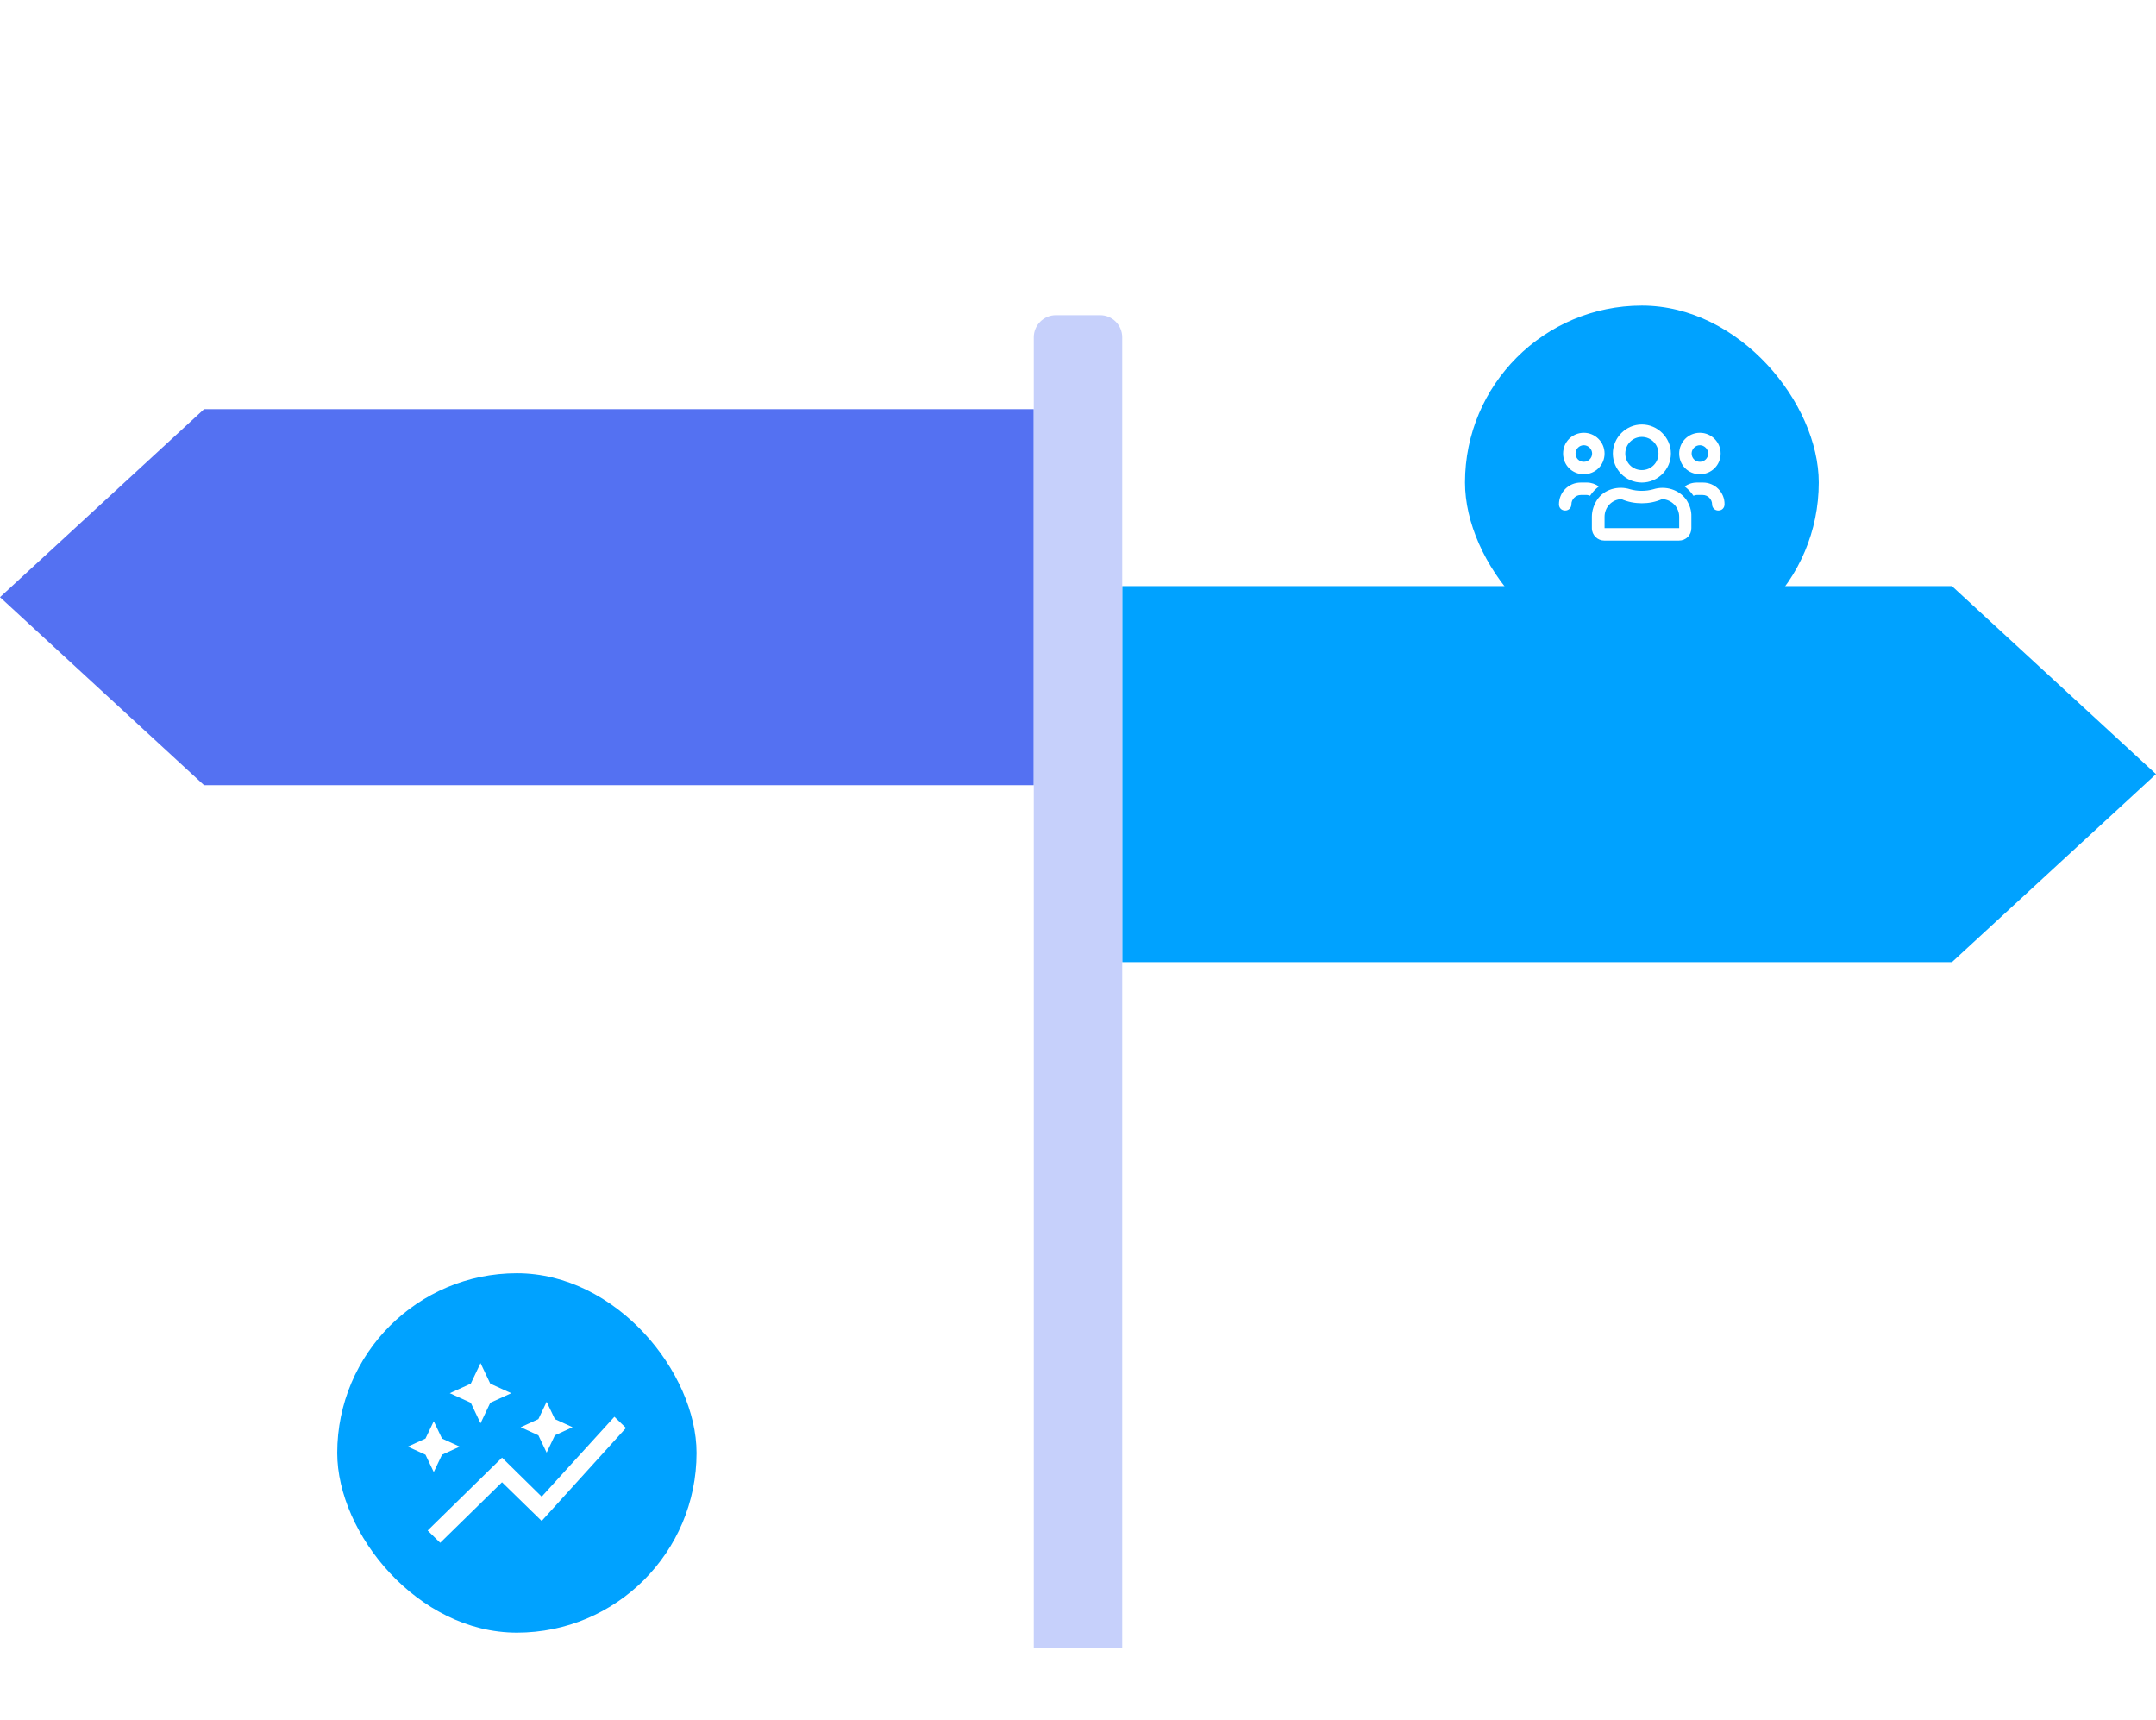 <svg width="390" height="311" viewBox="0 0 390 311" fill="none" xmlns="http://www.w3.org/2000/svg">
<path d="M36.908 74H187V142H36.908L0 108L36.908 74Z" fill="#5471F2"/>
<path d="M353.092 106H203V174H353.092L390 140L353.092 106Z" fill="#00A2FF"/>
<path d="M187 61C187 58.791 188.791 57 191 57H199C201.209 57 203 58.791 203 61V298H187V61Z" fill="#C6D0FB"/>
<g filter="url(#filter0_dd_1_39)">
<rect x="265" y="10" width="64" height="64" rx="32" fill="#00A2FF"/>
<path d="M307.5 40.5C305.391 40.5 303.75 38.859 303.75 36.75C303.75 34.688 305.391 33 307.5 33C309.562 33 311.25 34.688 311.25 36.75C311.25 38.859 309.562 40.5 307.5 40.5ZM307.5 35.25C306.656 35.25 306 35.953 306 36.75C306 37.594 306.656 38.25 307.5 38.25C308.297 38.25 309 37.594 309 36.75C309 35.953 308.297 35.25 307.5 35.25ZM286.5 40.5C284.391 40.5 282.75 38.859 282.75 36.75C282.75 34.688 284.391 33 286.5 33C288.562 33 290.25 34.688 290.25 36.75C290.25 38.859 288.562 40.5 286.5 40.5ZM286.5 35.25C285.656 35.25 285 35.953 285 36.75C285 37.594 285.656 38.25 286.5 38.25C287.297 38.25 288 37.594 288 36.75C288 35.953 287.297 35.25 286.5 35.25ZM305.062 45.141C305.625 46.031 306 47.062 305.953 48.188V50.25C305.953 51.516 304.969 52.5 303.703 52.5H290.203C288.984 52.5 287.953 51.516 287.953 50.25V48.188C287.953 47.062 288.328 46.031 288.891 45.141C290.156 43.219 292.688 42.516 294.891 43.219C295.547 43.406 296.25 43.5 296.953 43.5C297.703 43.5 298.406 43.406 299.062 43.219C301.266 42.516 303.75 43.266 305.062 45.141ZM303.75 50.25V48.188C303.75 46.453 302.344 45.047 300.656 45C299.484 45.516 298.219 45.75 297 45.75C295.734 45.75 294.469 45.516 293.297 45C291.609 45.047 290.25 46.453 290.25 48.188V50.25H303.75ZM308.062 42C310.219 42 312 43.781 311.953 45.938C311.953 46.594 311.484 47.062 310.828 47.062C310.219 47.062 309.703 46.594 309.703 45.938C309.703 45.047 308.953 44.25 308.016 44.25H306.891C306.703 44.25 306.516 44.344 306.328 44.391C305.906 43.734 305.344 43.172 304.734 42.703C305.344 42.281 306.094 42 306.938 42H308.062ZM297 42C294.094 42 291.75 39.656 291.75 36.75C291.75 33.891 294.094 31.5 297 31.5C299.859 31.5 302.25 33.891 302.25 36.75C302.25 39.656 299.859 42 297 42ZM297 33.75C295.312 33.75 294 35.109 294 36.75C294 38.438 295.312 39.75 297 39.75C298.641 39.75 300 38.438 300 36.75C300 35.109 298.641 33.75 297 33.75ZM289.219 42.703C288.609 43.172 288.047 43.734 287.625 44.391C287.438 44.344 287.25 44.25 287.062 44.25H285.938C285 44.25 284.25 45.047 284.25 45.938C284.25 46.594 283.734 47.062 283.125 47.062C282.469 47.062 282 46.594 282 45.938C282 43.781 283.734 42 285.938 42H287.062C287.859 42 288.609 42.281 289.219 42.703Z" fill="white"/>
</g>
<g filter="url(#filter1_dd_1_39)">
<rect x="61" y="185" width="65" height="65" rx="32.5" fill="#00A2FF"/>
<path d="M86.923 212.142L85.159 208.423L81.362 206.696L85.159 204.968L86.923 201.25L88.687 204.968L92.484 206.696L88.687 208.423L86.923 212.142ZM98.882 217.441L97.387 214.309L94.188 212.845L97.387 211.381L98.882 208.248L100.376 211.381L103.575 212.845L100.376 214.309L98.882 217.441ZM78.462 220.955L76.967 217.822L73.768 216.358L76.967 214.894L78.462 211.761L79.957 214.894L83.156 216.358L79.957 217.822L78.462 220.955ZM79.628 233.75L77.356 231.525L90.809 218.349L97.985 225.405L111.139 210.956L113.232 212.976L97.985 229.797L90.809 222.8L79.628 233.75Z" fill="white"/>
</g>
<defs>
<filter id="filter0_dd_1_39" x="230.179" y="0.714" width="133.643" height="133.643" filterUnits="userSpaceOnUse" color-interpolation-filters="sRGB">
<feFlood flood-opacity="0" result="BackgroundImageFix"/>
<feColorMatrix in="SourceAlpha" type="matrix" values="0 0 0 0 0 0 0 0 0 0 0 0 0 0 0 0 0 0 127 0" result="hardAlpha"/>
<feMorphology radius="20.893" operator="erode" in="SourceAlpha" result="effect1_dropShadow_1_39"/>
<feOffset dy="19.732"/>
<feGaussianBlur stdDeviation="15.089"/>
<feComposite in2="hardAlpha" operator="out"/>
<feColorMatrix type="matrix" values="0 0 0 0 0 0 0 0 0 0 0 0 0 0 0 0 0 0 0.64 0"/>
<feBlend mode="multiply" in2="BackgroundImageFix" result="effect1_dropShadow_1_39"/>
<feColorMatrix in="SourceAlpha" type="matrix" values="0 0 0 0 0 0 0 0 0 0 0 0 0 0 0 0 0 0 127 0" result="hardAlpha"/>
<feOffset dy="25.536"/>
<feGaussianBlur stdDeviation="17.411"/>
<feComposite in2="hardAlpha" operator="out"/>
<feColorMatrix type="matrix" values="0 0 0 0 0.063 0 0 0 0 0.196 0 0 0 0 0.812 0 0 0 0.19 0"/>
<feBlend mode="normal" in2="effect1_dropShadow_1_39" result="effect2_dropShadow_1_39"/>
<feBlend mode="normal" in="SourceGraphic" in2="effect2_dropShadow_1_39" result="shape"/>
</filter>
<filter id="filter1_dd_1_39" x="26.179" y="175.714" width="134.643" height="134.643" filterUnits="userSpaceOnUse" color-interpolation-filters="sRGB">
<feFlood flood-opacity="0" result="BackgroundImageFix"/>
<feColorMatrix in="SourceAlpha" type="matrix" values="0 0 0 0 0 0 0 0 0 0 0 0 0 0 0 0 0 0 127 0" result="hardAlpha"/>
<feMorphology radius="20.893" operator="erode" in="SourceAlpha" result="effect1_dropShadow_1_39"/>
<feOffset dy="19.732"/>
<feGaussianBlur stdDeviation="15.089"/>
<feComposite in2="hardAlpha" operator="out"/>
<feColorMatrix type="matrix" values="0 0 0 0 0 0 0 0 0 0 0 0 0 0 0 0 0 0 0.64 0"/>
<feBlend mode="multiply" in2="BackgroundImageFix" result="effect1_dropShadow_1_39"/>
<feColorMatrix in="SourceAlpha" type="matrix" values="0 0 0 0 0 0 0 0 0 0 0 0 0 0 0 0 0 0 127 0" result="hardAlpha"/>
<feOffset dy="25.536"/>
<feGaussianBlur stdDeviation="17.411"/>
<feComposite in2="hardAlpha" operator="out"/>
<feColorMatrix type="matrix" values="0 0 0 0 0.063 0 0 0 0 0.196 0 0 0 0 0.812 0 0 0 0.19 0"/>
<feBlend mode="normal" in2="effect1_dropShadow_1_39" result="effect2_dropShadow_1_39"/>
<feBlend mode="normal" in="SourceGraphic" in2="effect2_dropShadow_1_39" result="shape"/>
</filter>
</defs>
</svg>
